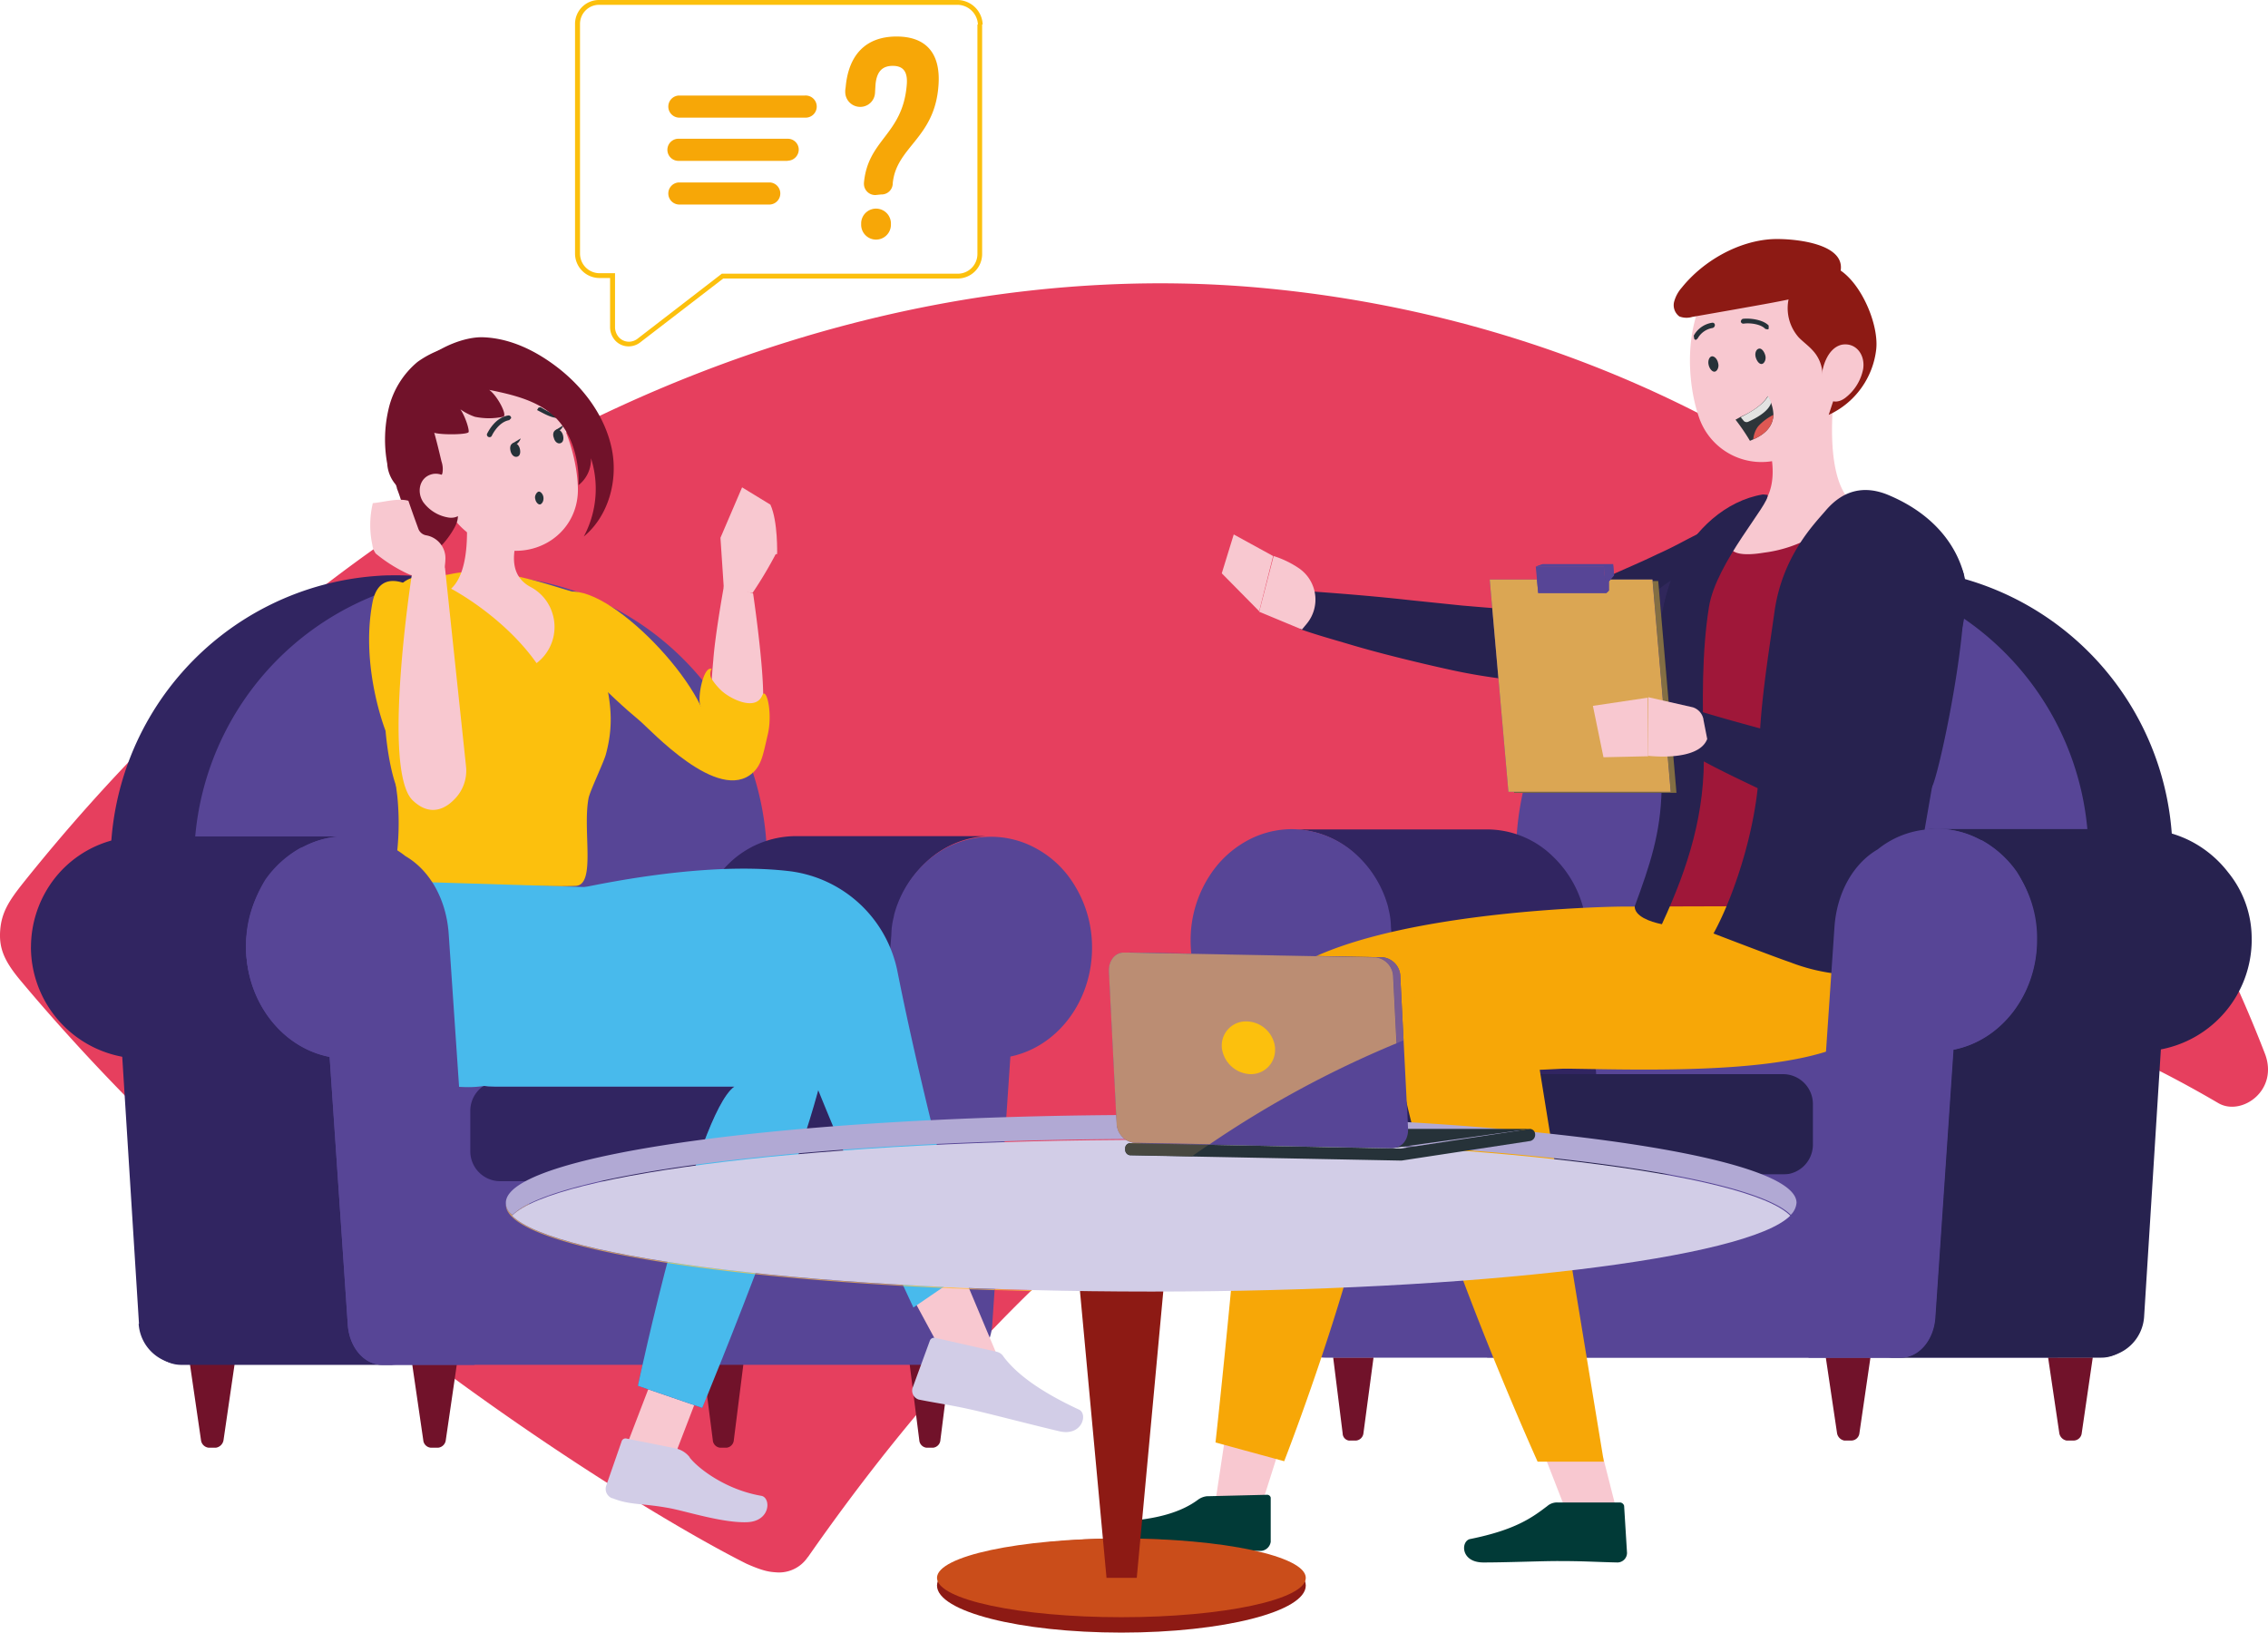 <?xml version="1.0" encoding="utf-8"?>
<svg xmlns="http://www.w3.org/2000/svg" viewBox="0 0 500 359.91">
  <defs>
    <style>.cls-1{fill:#e63f5e;}.cls-2{fill:#27224f;}.cls-3{fill:#574596;}.cls-4{fill:#71122a;}.cls-5{fill:#312561;}.cls-6{fill:#f8c8d0;}.cls-7{fill:#30275b;}.cls-8{fill:#9f1739;}.cls-9{fill:#013a37;}.cls-10{fill:#f7a707;}.cls-11{fill:#8d1a14;}.cls-12{fill:#263239;}.cls-13{fill:#2e353a;}.cls-14{fill:#e3e3e2;}.cls-15{fill:#de5853;}.cls-16{fill:#836e43;}.cls-17{fill:#dba653;}.cls-18{fill:#fcc00d;}.cls-19{fill:#d2cde7;}.cls-20{fill:#48baec;}.cls-21{fill:#ca4d1a;}.cls-22{fill:#cb9965;}.cls-23{fill:#f4a042;}.cls-24{fill:#d8c26f;}.cls-25{fill:#fbc263;}.cls-26{fill:#b1a9d4;}.cls-27{fill:#484840;}.cls-28{fill:#997c41;}.cls-29{fill:#795c91;}.cls-30{fill:#bb8d73;}</style>
  </defs>
  <g id="Layer_2" data-name="Layer 2">
    <g id="Layer_1-2" data-name="Layer 1">
      <path class="cls-1" d="M178.1,343.29c65.52-94,142.38-135.07,225.57-127.66,36.95,3.28,62.68,14.29,85.32,27.52,5.09,3.07,13.55-2.75,10.28-11C459,128.19,371.18,71.77,277.39,63.4,188.9,55.57,83.68,96.22,4.92,194.88,2,198.58.36,201.13.05,205s.75,6.67,4.34,11c57.91,69.23,137.3,117.29,160.16,128.72,3.81,1.7,5.18,1.8,6.46,1.9a7.63,7.63,0,0,0,7.09-3.38"/>
      <path class="cls-2" d="M472.69,290.25l6.14-97.91a63.15,63.15,0,0,0-59.06-67c-1.27-.1-2.65-.1-3.92-.1a63.07,63.07,0,0,0-63,59.6l-6.45,114.32H463.16a9.49,9.49,0,0,0,9.53-8.9"/>
      <path class="cls-3" d="M453.64,299.26l6.67-106.81a63.15,63.15,0,0,0-59.07-67c-1.26-.1-2.64-.1-3.92-.1a63.05,63.05,0,0,0-63,59.58l-6.46,114.34Z"/>
      <path class="cls-4" d="M455.65,317.57h1.59a1.81,1.81,0,0,0,1.69-1.59l2.44-16.73h-9.85L454,316a2,2,0,0,0,1.69,1.59"/>
      <path class="cls-4" d="M297.5,317.57H299a1.81,1.81,0,0,0,1.58-1.59l2.23-16.73h-8.9L296,316a1.62,1.62,0,0,0,1.48,1.59"/>
      <path class="cls-3" d="M343,317.57h1.48a1.81,1.81,0,0,0,1.59-1.59l2.12-16.73h-8.89L341.43,316a1.72,1.72,0,0,0,1.59,1.59"/>
      <path class="cls-4" d="M406.64,317.57h1.59a1.81,1.81,0,0,0,1.69-1.59l2.44-16.73h-9.85L405,316a2,2,0,0,0,1.69,1.59"/>
      <path class="cls-5" d="M353.4,258.92H310.31l-2.86-41.49-.63-8.89-.32-4.14c-.11-1.05-.21-2.11-.42-3.17l-.11-.74-.11-.53a24.21,24.21,0,0,0-6.56-11.11,20.79,20.79,0,0,0-13.44-6h41.91a20.76,20.76,0,0,1,14.62,6A24.21,24.21,0,0,1,349,200l.11.53a26.4,26.4,0,0,1,.53,3.91l.32,4.14Z"/>
      <path class="cls-2" d="M393.09,258.92H317a6.59,6.59,0,0,1-6.56-6.56v-9A6.59,6.59,0,0,1,317,236.8h76.11a6.59,6.59,0,0,1,6.56,6.56v9a6.59,6.59,0,0,1-6.56,6.56"/>
      <path class="cls-2" d="M496.41,207.16a24.64,24.64,0,0,1-20.33,24.24l-4.45,59c-.42,5-4,8.9-8.36,8.9H415.85c4.34,0,7.94-3.82,8.36-8.9l2.43-31.44,2-27.52a24.25,24.25,0,0,0,17.58-12.91c.22-.43.42-.85.64-1.28a25.11,25.11,0,0,0,2.11-10,25.39,25.39,0,0,0-.53-5,13.07,13.07,0,0,0-.52-1.9,24.5,24.5,0,0,0-23.51-17.58h47.43a24.28,24.28,0,0,1,10.9,2.54,24.7,24.7,0,0,1,8.47,7,23,23,0,0,1,5.19,14.82"/>
      <path class="cls-3" d="M449,207.16c0,12.07-7.94,22.22-18.42,24.24l-4,59c-.32,5-3.6,8.9-7.62,8.9H292.1c-3.91,0-7.3-3.82-7.62-8.9l-4-59.06c-10.28-2.12-18-12.07-18-24a26.06,26.06,0,0,1,4.12-14.18,22.81,22.81,0,0,1,8.16-7.73,20.58,20.58,0,0,1,9.95-2.64,21.2,21.2,0,0,1,14.71,6A24.24,24.24,0,0,1,306,199.86l.11.53a16.88,16.88,0,0,1,.53,3.91l.32,4.13,3.49,50.49h90.39l3.71-54.51c.53-7.73,4.23-14.08,9.53-17.15a20,20,0,0,1,11.54-4.45c.42,0,.85-.1,1.37-.1a20.24,20.24,0,0,1,9.63,2.43l.32.11a23.1,23.1,0,0,1,7.73,7A28.57,28.57,0,0,1,449,207.16"/>
      <path class="cls-2" d="M384.73,131.47c-2.12,1.17-4,2.22-6,3.29s-4,2-6,3c-4,1.81-8.15,3.6-12.38,5.19a131.66,131.66,0,0,1-13,4.13,77.68,77.68,0,0,1-14,2.54l-1,.11h-.42c-4.23-.53-8.05-1.17-11.86-2s-7.51-1.7-11.33-2.65-7.41-1.9-11.11-3-7.41-2.12-11-3.39l1.7-8.36c7.61.53,15.23,1.16,22.75,2l11.22,1.16c3.71.32,7.52.64,10.8.85h-1.48a69.82,69.82,0,0,0,11.21-2.86,91.36,91.36,0,0,0,11.34-4.23c3.7-1.7,7.51-3.28,11.22-5.08,1.9-.85,3.81-1.8,5.61-2.76s3.7-1.9,5.4-2.75Z"/>
      <path class="cls-6" d="M286.6,125.44a21.14,21.14,0,0,0-5.82-2.86l-3.18,12.28,9.42,3.92,1.06-1.27A8.36,8.36,0,0,0,287,125.76Z"/>
      <polygon class="cls-6" points="277.6 134.75 280.67 122.58 271.99 117.82 269.35 126.39 277.6 134.75"/>
      <path class="cls-7" d="M368.36,128a21.36,21.36,0,0,0-2.63,1.9l.54,6.3a44.23,44.23,0,0,1,2.09-8.2"/>
      <path class="cls-8" d="M363.24,207.16c11.65-31.34,4-60.13,5.39-76A18.22,18.22,0,0,1,383.36,115c7.93-1.49,17.67-3.28,27-4.55A18.23,18.23,0,0,1,430.88,126a27.53,27.53,0,0,1,.21,2.75c-.85,47.21-16,78.34-16,78.34L390.66,207Z"/>
      <path class="cls-8" d="M375.66,167.88c-.1,11.35-3,21.55-7.49,32l27-.08a.43.43,0,0,0,0,.11h21.46c.18.82.33,1.65.44,2.48a186.64,186.64,0,0,0,8.54-28.14c-2.78,8.21-7.63,10.49-12.24,10.49-5.31,0-10.32-3-11.55-3.46-4-1.49-8.05-4.34-11.86-6.26-4.94-2.4-9.7-4.56-14.36-7.09m37.19-57.64a17.84,17.84,0,0,0-2.51.17l-3.37.48c-6.9,1-13.89,2.26-20.08,3.41-3.45,5.1-9,13-10.1,19.5A141.12,141.12,0,0,0,375.45,157c9,2.75,26.47,7.25,29.6,8.1.9.26,3.48,1.5,5.35,1.5a1.82,1.82,0,0,0,2.06-2.13c.85-1.38,2-28.05,4.56-37.48a9.26,9.26,0,0,1,1.48-2.86l.21-.31a8.29,8.29,0,0,1,6.4-3.07,7.9,7.9,0,0,1,4.94,1.74,18.26,18.26,0,0,0-17.2-12.28"/>
      <polygon class="cls-6" points="270.51 314.07 267.44 334.4 277.29 334.4 283.74 314.07 270.51 314.07"/>
      <path class="cls-9" d="M266.17,329.85l13.13-.32a.8.8,0,0,1,.84.63v9.74a2.34,2.34,0,0,1-2.11,2c-4.56,0-6.78-.21-12.49,0a153.88,153.88,0,0,1-18.42-1.16c-4.66-.85-3.39-5.19-1.27-5.29,9.52-.32,14.92-2.33,18.31-4.87a4.07,4.07,0,0,1,2-.74"/>
      <path class="cls-10" d="M357.2,199.86s-80,.84-81.29,26.14c-1.8,36.41-7.94,92-7.94,92l15.14,4.13S304.7,267,305.45,238.5c22.54-4.45,80.44,0,87.22-14.83a39.52,39.52,0,0,0,2.54-23.92Z"/>
      <polygon class="cls-6" points="340.9 321.91 346.3 335.77 357.1 335.77 353.39 321.17 340.9 321.91"/>
      <path class="cls-9" d="M343.34,331.22H357.1a1,1,0,0,1,.95.74l.64,10.37a2.12,2.12,0,0,1-2.12,2.12c-4.87-.1-7.09-.31-13.12-.31-3.71,0-11.23.31-16.41.31s-5-4.86-2.86-5.18c9.84-2,13.55-4.66,17-7.31a3.25,3.25,0,0,1,2.12-.74"/>
      <path class="cls-10" d="M378.8,199.86s-72.61,5-70.82,30.27c1.91,27.74,31,92.1,31,92.1h14.6s-9.62-58.33-14.18-86.7c20.44,0,68,3.06,74.74-11.75a39.53,39.53,0,0,0,2.54-23.92Z"/>
      <path class="cls-6" d="M389.81,97.28c1.69,6.46,2.22,14.5-6.88,17.89-2.54,4-3.71,8.26,5.93,6.67a29.47,29.47,0,0,0,19.47-11c-5.82-5.08-4.76-20.54-3.28-29.32Z"/>
      <path class="cls-2" d="M388.64,109c-8.25,1.38-15.13,7.84-18.73,15.35s-4.55,16.19-4.45,24.56,1.06,16.83.85,25.19c-.21,9.63-2.54,16.52-5.93,25.73,0,2.12,3.28,3.38,6,3.91,5.83-12.59,9.64-24.66,9.22-38.53-.32-10.06-.43-21.59,1.16-31.44s13.55-22.86,12.91-24.67Z"/>
      <path class="cls-6" d="M381.87,59c-10.58,6-10.69,23-7.41,32.71a14.56,14.56,0,0,0,18.42,9.42,14.7,14.7,0,0,0,7.2-5.19c5.18-6.56,4.44-13.12,4.13-24.55C404,60.13,392.45,53,381.87,59"/>
      <path class="cls-11" d="M395.53,62.88a9.72,9.72,0,0,0,1.05,11.54c1,1,2.12,1.8,3.07,2.86a8,8,0,0,1,2.12,5.92,6,6,0,0,1,5.72-5.08c-1.49,4.45-2.86,8.89-4.34,13.34A18.16,18.16,0,0,0,413.63,77c.95-8.79-9.64-27.21-18.1-14.08"/>
      <path class="cls-11" d="M370.76,63.41a7.72,7.72,0,0,0-1.7,3.17,3.09,3.09,0,0,0,1.17,3.18,4.39,4.39,0,0,0,2.86.1l9.63-1.69c5.5-1,11.11-1.9,16.51-3.28,2.43-.53,5.19-1.48,6.14-3.81,3.18-7.52-10.27-8.58-14.72-8.36-7.4.42-15.13,4.76-19.89,10.69"/>
      <path class="cls-6" d="M406,76c-3.18.75-4.56,5.3-4.45,8.26,0,3.28,2.43,5.51,5.19,3.5a10.58,10.58,0,0,0,4-6.36c.53-3.17-1.59-6-4.76-5.4"/>
      <path class="cls-12" d="M389.17,72.51c-.95-1.06-3.38-1.38-4.76-1.16a.57.57,0,0,1-.63-.43.71.71,0,0,1,.42-.63c1.69-.21,4.55.21,5.72,1.48v.74l-.22.11Z"/>
      <path class="cls-12" d="M373.51,74.73h0L373.4,74a5.54,5.54,0,0,1,4.13-2.86.51.51,0,0,1,.53.54.67.67,0,0,1-.53.63,4.6,4.6,0,0,0-3.28,2.33l-.42.32Z"/>
      <path class="cls-13" d="M382.61,92.52a45.1,45.1,0,0,1,3.18,4.66l.74-.32c3.38-1.48,4.34-3.49,4.44-5.4a8.24,8.24,0,0,0-1.27-4.13c-1.16,2.12-4.23,3.81-5.93,4.55-.74.43-1.16.64-1.16.64"/>
      <path class="cls-14" d="M383.78,92l.52.63a.88.88,0,0,0,1.17.32c2.54-1.16,4.23-2.43,4.87-3.81a1.23,1.23,0,0,0,0-.85c-.21-.31-.32-.63-.53-1-1.27,2.22-4.34,3.81-6,4.66"/>
      <path class="cls-15" d="M386.53,96.86c3.39-1.48,4.34-3.5,4.44-5.4A11.22,11.22,0,0,0,387.59,94a5.46,5.46,0,0,0-1.06,2.86"/>
      <path class="cls-12" d="M377.42,78.54c-.63.11-.95,1-.74,1.91s.85,1.59,1.38,1.48.95-1,.74-1.8c-.21-1.06-.85-1.59-1.38-1.59"/>
      <path class="cls-12" d="M387.8,76.85c-.64.11-1,1-.74,1.91s.84,1.58,1.37,1.48,1-1,.74-1.91-.84-1.59-1.37-1.48"/>
      <path class="cls-2" d="M377.74,205.78s13.76,5.3,16.94,6.36A41.41,41.41,0,0,0,406,214.78a13.36,13.36,0,0,0,10.7-4c3.28-3.49,4.34-8.79,5.18-13.87,2.54-14.71,5.08-29.32,7.62-44,1.17-7.31,4.45-18.21,4.13-22.23C433.1,123,428.23,114,416,109c-4.87-1.91-9.52-1.16-13.55,3.6-2.43,2.86-9.42,9.85-11.21,22-1.38,9.84-3.5,22.54-3.39,32.49.1,13.24-5.19,29.75-10.06,38.64"/>
      <path class="cls-2" d="M432.9,126.6c1.37,12.81-5.62,44.88-7,46.89-5.82,18.63-21.69,8.58-24,7.74-4-1.49-8.05-4.34-11.86-6.25-7.41-3.6-14.39-6.67-21.28-11.22l3.92-7.62c7.51,2.54,28.9,8,32.39,9,1.48.43,7.52,3.5,7.41-.63.85-1.38,2-28.05,4.56-37.48a9.05,9.05,0,0,1,1.48-2.86l.2-.31a8.12,8.12,0,0,1,11.44-1.27,7.13,7.13,0,0,1,2.76,4"/>
      <polygon class="cls-12" points="369.59 174.77 333.81 174.77 329.69 128.08 365.57 128.08 369.59 174.77"/>
      <polygon class="cls-16" points="365.57 128.09 364.32 128.09 368.32 174.56 333.79 174.56 333.81 174.77 369.59 174.77 366.27 136.25 365.73 129.94 365.57 128.09"/>
      <polygon class="cls-3" points="368.32 174.56 332.54 174.56 328.42 127.76 364.29 127.76 368.32 174.56"/>
      <polygon class="cls-17" points="364.29 127.76 355.03 127.76 354.67 128.19 354.67 130.2 354.14 130.73 353.87 127.76 354.14 130.73 339.11 130.73 338.83 127.76 328.42 127.76 332.54 174.56 368.32 174.56 364.32 128.09 364.29 127.76"/>
      <polygon class="cls-3" points="354.14 130.73 339.11 130.73 338.57 124.91 353.6 124.91 354.14 130.73"/>
      <polygon class="cls-3" points="338.57 124.91 340.05 124.38 355.62 124.38 355.83 126.82 354.67 128.19 354.67 130.2 354.14 130.73 353.6 124.91 338.57 124.91"/>
      <polygon class="cls-3" points="355.62 124.38 340.06 124.38 338.57 124.91 353.6 124.91 354.14 130.73 354.67 130.2 354.67 128.19 355.83 126.82 355.8 126.49 355.62 124.38"/>
      <path class="cls-6" d="M375.52,158.57l.85,4.34c-1.91,5.08-13,3.71-13,3.71V153.7l9.84,2.23a3.46,3.46,0,0,1,2.33,2.64"/>
      <polygon class="cls-6" points="363.24 153.81 363.35 166.72 353.5 166.94 351.17 155.61 363.24 153.81"/>
      <path class="cls-3" d="M400.71,258.92l3.71-54.51c.53-7.73,4.23-14.08,9.52-17.15a20.06,20.06,0,0,1,11.54-4.45c.43,0,.85-.1,1.38-.1a20.27,20.27,0,0,1,9.63,2.43l.32.11a23.2,23.2,0,0,1,7.73,7,25.39,25.39,0,0,1,4.55,14.93c0,12.07-7.94,22.23-18.42,24.24l-4,59c-.32,5-3.6,8.89-7.62,8.89H398.7Z"/>
      <path class="cls-18" d="M216,5.4h-.52V56a4.34,4.34,0,0,1-4.35,4.34h-52l-18.67,14.4.32.42-.31-.43a3.1,3.1,0,0,1-1.82.6,3,3,0,0,1-2.42-1.23l-.42.32.44-.3a3.44,3.44,0,0,1-.66-1.82V60.23h-3.38a4.32,4.32,0,0,1-4.34-4.34V5.29a4.21,4.21,0,0,1,4.23-4.23h79V.53l0,.53a4.57,4.57,0,0,1,4.49,4.34h1.05A5.62,5.62,0,0,0,211.06,0h-79a5.28,5.28,0,0,0-5.29,5.29v50.6a5.4,5.4,0,0,0,5.4,5.4h2.33v11a4.42,4.42,0,0,0,.83,2.41h0a4,4,0,0,0,3.27,1.66,4.16,4.16,0,0,0,2.45-.81h0L159.44,61.4h51.68a5.4,5.4,0,0,0,5.4-5.4V5.4Z"/>
      <path class="cls-10" d="M196.41,49.65h0a3.28,3.28,0,0,1-6.56-.22v-.31a3.28,3.28,0,0,1,6.56.31ZM193,43a2.49,2.49,0,0,1-2.54-2.44v-.21c.85-9.63,8.47-10.58,9.43-21.49.31-3.17-.85-4.34-3.08-4.34s-3.59,1.17-3.81,4.34l-.1,1.7a3.25,3.25,0,0,1-3.28,3,3.29,3.29,0,0,1-3.28-3.28V19.9l.1-.74c.64-7.09,4.45-11.11,11.22-11.11s9.85,4,9.21,11.11c-.95,11.43-9.31,13.23-10.06,21.28v.1a2.46,2.46,0,0,1-2.54,2.33Z"/>
      <path class="cls-10" d="M177.46,25.93H149.62a2.44,2.44,0,0,1,0-4.87h27.84a2.44,2.44,0,1,1,0,4.87"/>
      <path class="cls-10" d="M173.65,35.46H149.73a2.44,2.44,0,1,1,0-4.87h23.92A2.4,2.4,0,0,1,176.09,33a2.47,2.47,0,0,1-2.44,2.43"/>
      <path class="cls-10" d="M169.74,45.09H149.62a2.44,2.44,0,0,1,0-4.87h20.12a2.44,2.44,0,0,1,0,4.87"/>
      <path class="cls-3" d="M112.79,242.62H95.11c-4.34,0-7.83,2.75-7.83,6v10.49c0,3.38,3.49,6,7.83,6h17.68Z"/>
      <path class="cls-5" d="M30.64,291.84,24.5,193.93a63.16,63.16,0,0,1,59.07-67c1.27-.1,2.64-.1,3.91-.1a63.23,63.23,0,0,1,63.1,59.59L157,300.74h-117a9.5,9.5,0,0,1-9.43-8.9"/>
      <path class="cls-3" d="M49.59,300.74,42.92,193.93a63.14,63.14,0,0,1,59.07-67c1.26-.1,2.64-.1,4-.1a63,63,0,0,1,63,59.59l6.46,114.33Z"/>
      <path class="cls-4" d="M47.58,319.15H46a1.9,1.9,0,0,1-1.69-1.69l-2.44-16.73h9.85l-2.44,16.73a2,2,0,0,1-1.69,1.69"/>
      <path class="cls-4" d="M205.73,319.15h-1.49a1.8,1.8,0,0,1-1.58-1.69l-2.12-16.73h8.89l-2.11,16.73a1.82,1.82,0,0,1-1.59,1.69"/>
      <path class="cls-4" d="M160.21,319.15h-1.48a1.8,1.8,0,0,1-1.59-1.69L155,300.73h8.89l-2.11,16.73a1.81,1.81,0,0,1-1.59,1.69"/>
      <path class="cls-4" d="M96.59,319.15H95a1.82,1.82,0,0,1-1.69-1.69l-2.44-16.73h9.85l-2.44,16.73a1.89,1.89,0,0,1-1.69,1.69"/>
      <path class="cls-5" d="M149.84,260.4h43.08l2.86-41.49.63-8.89.32-4.13a31.47,31.47,0,0,1,.42-3.18c0-.21.11-.42.11-.74l.1-.53a24.37,24.37,0,0,1,6.57-11.11,20.79,20.79,0,0,1,13.44-6H175.45a21.19,21.19,0,0,0-14.71,6,24.26,24.26,0,0,0-6.56,11.11l-.11.53a25.1,25.1,0,0,0-.53,3.92l-.32,4.13Z"/>
      <path class="cls-3" d="M106.72,239.4a24.31,24.31,0,0,1-3.36.26c-.83,0-1.66,0-2.47-.09l1.42,20.94h13.34l.1-.05V239.55h-6.46a21.52,21.52,0,0,1-2.57-.15"/>
      <path class="cls-5" d="M110.25,238.28h76.11a6.6,6.6,0,0,1,6.56,6.56v9a6.59,6.59,0,0,1-6.56,6.56H110.25a6.6,6.6,0,0,1-6.57-6.56v-9a6.6,6.6,0,0,1,6.57-6.56"/>
      <path class="cls-5" d="M6.82,208.75A24.64,24.64,0,0,0,27.15,233l4.44,59c.43,5,4,8.89,8.37,8.89H87.49c-4.34,0-7.94-3.81-8.37-8.89l-2.43-31.44L74.57,233A24.52,24.52,0,0,1,57,220.07c-.21-.42-.42-.84-.64-1.37a24.23,24.23,0,0,1-1.58-14.93c.1-.63.31-1.27.42-1.9a22.75,22.75,0,0,1,4.13-7.94A24.26,24.26,0,0,1,78.7,184.4H31.28A25,25,0,0,0,24,185.46a24.06,24.06,0,0,0-12.17,8.47,24.69,24.69,0,0,0-5,14.82"/>
      <path class="cls-3" d="M54.25,208.75c0,12.06,7.94,22.22,18.42,24.24l4,59c.32,5,3.59,8.89,7.62,8.89H211.13c3.91,0,7.3-3.81,7.62-8.89l4-59.07c10.27-2.12,18-12.07,18-24a26.06,26.06,0,0,0-4.12-14.18,22.24,22.24,0,0,0-8.26-7.73,20.51,20.51,0,0,0-9.95-2.54,21.15,21.15,0,0,0-14.71,6,24.23,24.23,0,0,0-6.57,11.11l-.1.53a16.51,16.51,0,0,0-.53,3.92l-.33,4.12-3.49,50.39H102.31L98.6,206c-.52-7.73-4.23-14.08-9.53-17.15a20.71,20.71,0,0,0-11.54-4.45H76.16a20.28,20.28,0,0,0-9.63,2.44l-.32.1a23.23,23.23,0,0,0-7.73,7,28.81,28.81,0,0,0-4.23,14.82"/>
      <polygon class="cls-6" points="137.03 321.59 147.4 324.45 156.72 300.21 146.34 297.35 137.03 321.59"/>
      <path class="cls-19" d="M152.06,321.27a5.4,5.4,0,0,0-3.28-2l-10.59-2.12a.91.91,0,0,0-1.16.64l-3.39,9.74a2.21,2.21,0,0,0,1.27,2.75h.1c3.92,1.59,6.57,1.06,12.71,2.22,3.81.74,11.75,3.28,17,3.07s5.29-5.5,3.07-5.82c-7.94-1.38-14-6.14-15.77-8.47"/>
      <path class="cls-3" d="M122.21,208.11s62.13-.31,60.23,20.43c-1.27,14.08-8.05,28.79-13.34,43.08-7.62,20.64-14.29,38.75-14.29,38.75l-14.18-4.87s12.7-59.81,21.27-65.95H109.29c-17.36,0-24.87-19.05-7.94-41.39,10.48.11,20.86,10,20.86,10"/>
      <path class="cls-20" d="M122.21,208.11s62.13-.31,60.23,20.43c.95,12.91-27.63,81.83-27.63,81.83l-14.18-4.87s12.7-59.81,21.27-65.95H109.29c-17.36,0-24.87-19.05-7.94-41.39,10.48.11,20.86,10,20.86,10"/>
      <path class="cls-18" d="M166,170.32c-7.62,7-22.65-9.53-25.09-11.54-5.18-4.23-20.43-18.42-19.58-23.39,2.44-14.5,26.25,6,33.13,20.22Z"/>
      <path class="cls-18" d="M99.13,126.6c-3.81.85-7.94-.53-10.69,2.23s-3.81,6.88-4.24,10.69a70.81,70.81,0,0,0,.85,16.3q1.28,9.84,2.54,19.69A59.45,59.45,0,0,1,87,191.7a2.68,2.68,0,0,0,1.48,2.86s29.75,1.06,38.43.74c4.55-.21,1.48-12.28,2.85-19.37.32-1.59,3.39-8,3.81-9.63,2.12-7.83.74-13.23-1.16-21.07-1.48-5.71-2-14-5-14.5-5.18-1.16-17.57-6.46-28.26-4.13"/>
      <path class="cls-18" d="M94.9,132.21c-.43-.63-10.91-9.42-12.81.74C79.44,147.14,85,161.11,85,161.11s1.16,15.35,5.71,16.83,8.68,1.91,10.16-.74a15.17,15.17,0,0,0,1.49-6.56s-.53-27.95-7.41-38.43"/>
      <path class="cls-6" d="M102.09,107.13c1.06,6.56,2,18.42-2.64,22.65,0,0,11.43,5.93,18.84,16.41a10,10,0,0,0,3.49-11,9.82,9.82,0,0,0-4.87-5.82c-4.44-2.44-4-7-2.75-11.33Z"/>
      <polygon class="cls-6" points="209.11 300.74 220.65 300.74 208.48 271.73 200.64 285.07 209.11 300.74"/>
      <path class="cls-19" d="M219.7,298l-13.55-3.07a1,1,0,0,0-1.16.64L201.17,306a2.08,2.08,0,0,0,1.38,2.54c4.76.95,7.09,1.16,13,2.54,3.6.85,13,3.28,18,4.45s6.35-3.81,4.34-4.77c-9.11-4.23-14-8.15-16.62-11.64A2.39,2.39,0,0,0,219.7,298"/>
      <path class="cls-20" d="M86.75,194.67l-1.17,3.91c-.1.32.21.64.74.64l44.78,1.38c.42,0,.74-.21.74-.43l.53-4c0-.32-.32-.53-.74-.53l-44-1.37a1.55,1.55,0,0,0-.84.42"/>
      <path class="cls-20" d="M142.74,227.06c-14.71,6.25-30.7,12.6-39.38,12.6-17.36,0-32.81-12.6-16.4-41.18,10.37,0,28.36.31,28.36.31s33.88-9.62,58.55-6.76a27.73,27.73,0,0,1,24,22.22c6.25,31.44,15.88,65.53,15.88,65.53l-12.38,8.46S182.12,247.7,171,215.52c-5.82,1.69-16.62,6.57-28.27,11.54"/>
      <path class="cls-20" d="M182.44,228.65a119.39,119.39,0,0,1-1.8,12.06l-.11-.42v-.1l-.1-.43c-3.28-8.15-6.56-16.62-9.21-24.45h.11c6.87,3.07,11.64,7.3,11.11,13.34"/>
      <path class="cls-6" d="M94.16,100.88c3.6,10.27,5,14.61,11.75,18.42,10.26,5.82,22-1,21.48-12.07C127,97.28,121,82.14,109.72,81A14.85,14.85,0,0,0,93.31,94a16.76,16.76,0,0,0,.85,6.88"/>
      <path class="cls-12" d="M112.57,99.5c.22.85.85,1.38,1.49,1.17s.74-1,.53-1.8-.85-1.38-1.49-1.16-.74,1-.53,1.79"/>
      <path class="cls-12" d="M122.1,96.54c.21.85.85,1.38,1.48,1.16s.74-1,.53-1.79-.85-1.38-1.48-1.17-.85,1-.53,1.8"/>
      <path class="cls-12" d="M122.42,94.85l1.9-1.17c-.1-.1-.63,1.8-1.9,1.17"/>
      <path class="cls-4" d="M87.49,107.65a32.43,32.43,0,0,1,1.69,5.72,8,8,0,0,1-6.67,8.26,7.64,7.64,0,0,0,8.79-3.92,10.57,10.57,0,0,1-5.08,5.61A11,11,0,0,0,95,119.09c-.53,1.48-1.16,3-1.69,4.44a19.43,19.43,0,0,0,6.88-7.2c.63-1.16,1.16-2.75.32-3.81s-2.23-1-3.39-1.06-2.75-.31-3.18-1.47.43-2.34,1.28-3.08,2-1.48,2.32-2.64a5.13,5.13,0,0,0-.21-2.54c-.53-2.23-1.06-4.45-1.69-6.67a5.63,5.63,0,0,0-.85-2.22c-2.43-3.6-5.08,1.69-6,3.49a14.6,14.6,0,0,0-1.27,11.32"/>
      <path class="cls-6" d="M93.41,110.83A8.55,8.55,0,0,0,99,114.11c3,.32,4-2.43,2.85-5-1.06-2.33-3.91-5.3-6.67-4.56s-3.38,4-1.8,6.25"/>
      <path class="cls-12" d="M112.68,92.2l-.42.42c-2.44.43-3.81,3.39-3.81,3.39a.56.56,0,0,1-.75.32.55.55,0,0,1-.31-.74c.1-.11,1.59-3.5,4.66-4a.58.58,0,0,1,.63.43Z"/>
      <path class="cls-12" d="M119.14,89.77l-.43.1-.31.53c1.48.74,3.49,2,5.08,1.7.31,0,.84-.32.74-.43a.65.65,0,0,0-.74-.21c-1.17.21-3-.95-4.13-1.59Z"/>
      <path class="cls-12" d="M112.89,97.81l1.91-1.16s-.64,1.9-1.91,1.16"/>
      <path class="cls-4" d="M112.68,76.53c-4.13-.74-4.66-1-8.89-.74a21.3,21.3,0,0,0-11.75,4,19.06,19.06,0,0,0-6.35,10.27,29.44,29.44,0,0,0-.32,12.18,7.8,7.8,0,0,0,2.33,5.08,32.51,32.51,0,0,1,1.06-6.46,10.27,10.27,0,0,1,3.6-5.29,5,5,0,0,0,1.9-1.7,8.3,8.3,0,0,0,.43-2.22,6.73,6.73,0,0,1,2.85-4.13,26.86,26.86,0,0,1,4.56-2.33c5.08-2.22,10.69-3.49,15.34-6.35a14.19,14.19,0,0,0-4.76-2.33"/>
      <path class="cls-4" d="M91.61,92.73A7.87,7.87,0,0,0,96,95.48c2,.42,7,.32,7.3-.21s-1.48-6.14-3.49-6.46a12.87,12.87,0,0,0,4.87,3.07,15.25,15.25,0,0,0,6.24,0c1.06-.21-1.27-4.66-3.07-5.93,5.19,1.06,10.69,2.33,14.5,6s5.4,9.63,5.19,15a7.21,7.21,0,0,0,2.75-5.93,22.28,22.28,0,0,1-1.59,17.26c5.51-4.55,7.63-12.49,6.14-19.48s-6-13.13-11.64-17.57c-4.87-3.81-10.59-6.67-16.73-6.88C98.6,74.1,83.68,83.2,91.61,92.73"/>
      <path class="cls-6" d="M98.07,125c0-.43.11-1,.11-1.49a5.12,5.12,0,0,0-4.24-5.5,2.25,2.25,0,0,1-1.69-1.38c-1-2.75-1.27-3.49-2.22-6.24-2.44-.64-5.3.31-7.84.53a20.75,20.75,0,0,0-.1,9.21,4.1,4.1,0,0,0,.74,1.9,33,33,0,0,0,7.51,4.66c2.33.74,5.4-1.48,7.73-1.69"/>
      <path class="cls-6" d="M90.77,126.81S84.1,169.9,91,176.46c4,3.81,7.52,1.7,9.63-.74a8.91,8.91,0,0,0,2.12-6.67l-4.66-44c0,.1-4.55-2.65-7.3,1.79"/>
      <path class="cls-6" d="M162.43,165.77a18.19,18.19,0,0,0,5.61-9.1,14.77,14.77,0,0,0,.21-3.71c-.1-7.83-2.22-22.12-2.22-22.12l-6.35-2.12s-2,10.9-2.43,16.83c-.11,1.16-.22,2.54-.32,4-.32,2.65-.64,5.61-1,8.05Z"/>
      <path class="cls-18" d="M166,170.32c1.91-1.8,2.22-3.91,3.28-8.47,1-4.34-.1-9.63-1.06-8.89l-.21.42c-1.59,3.6-7.51.43-9.21-1.37a13,13,0,0,1-1.9-2.33,2.07,2.07,0,0,1,0-2.22c-1.8-.74-3.28,6.45-2.44,8.25l.43,1.38A19,19,0,0,0,158.2,163l3.28,4Z"/>
      <path class="cls-6" d="M159.57,129.67l-.74-11.11a43,43,0,0,0,6,2.33c3.07,1,7.3-.85,6.24,1.16a90,90,0,0,1-5.18,8.68Z"/>
      <path class="cls-6" d="M158.83,118.56l4.77-11.12,6.24,3.81c1.7,3.71,1.48,10.91,1.48,10.91s-8.68.31-12.49-3.6"/>
      <path class="cls-12" d="M118,110c.11.74.74,1.38,1.17,1.17s.74-.85.63-1.59-.74-1.38-1.16-1.17-.85,1-.64,1.59"/>
      <path class="cls-3" d="M102.62,260.4l-3.7-54.51c-.53-7.73-4.23-14.08-9.53-17.15a20.71,20.71,0,0,0-11.54-4.45H76.48a20.35,20.35,0,0,0-9.64,2.44l-.31.1a23.33,23.33,0,0,0-7.73,7,25.09,25.09,0,0,0-4.55,14.93c0,12.07,7.94,22.23,18.42,24.24l4,59c.32,5,3.6,8.89,7.62,8.89h20.32Z"/>
      <path class="cls-11" d="M247.22,339.16c22.45,0,40.65,4.64,40.65,10.38s-18.2,10.37-40.65,10.37-40.65-4.65-40.65-10.37,18.2-10.38,40.65-10.38"/>
      <path class="cls-21" d="M247.22,339.16c22.45,0,40.65,3.89,40.65,8.68s-18.2,8.68-40.65,8.68-40.65-3.89-40.65-8.68,18.2-8.68,40.65-8.68"/>
      <polygon class="cls-11" points="250.61 347.84 243.94 347.84 236.21 264.33 258.34 264.33 250.61 347.84"/>
      <path class="cls-12" d="M258.34,264.33c0,2.42-5,4.43-11.12,4.43s-11.11-2-11.11-4.43,5-4.45,11.11-4.45,11.12,2,11.12,4.45"/>
      <path class="cls-22" d="M166.57,280.68c0,.07,0,.14-.08.22,9.93,1.05,20.9,1.92,32.67,2.59,0-.07-.07-.15-.1-.23-11.7-.66-22.61-1.54-32.49-2.58m-50.06-15.25a13.84,13.84,0,0,0-3.51,2.39,3.19,3.19,0,0,1-1.47-2.35s0,.08,0,.12c0,4.92,13.43,9.41,35.57,12.82l.06-.22c-18.14-2.79-30.43-6.3-34.26-10.17a14.68,14.68,0,0,1,3.79-2.51l-.17-.08"/>
      <path class="cls-23" d="M219.28,284.18l0,.21q3.94.14,8,.24l.22-.21c-2.75-.07-5.48-.15-8.17-.24"/>
      <path class="cls-22" d="M213.61,284l.09.22,5.56.2,0-.21-5.67-.21"/>
      <path class="cls-24" d="M147.15,278.2l-.06.21c5.88.91,12.38,1.74,19.4,2.48a1.8,1.8,0,0,0,.08-.21c-7-.75-13.53-1.58-19.42-2.48"/>
      <path class="cls-25" d="M208,283.72l-.3.21,6,.26-.09-.22-5.61-.25"/>
      <path class="cls-24" d="M199.06,283.26c0,.08.07.16.1.23,2.8.16,5.65.3,8.54.44l.3-.21q-4.55-.21-8.94-.46"/>
      <path class="cls-19" d="M112.89,268c9.43-9.41,68.92-16.72,140.9-16.72S385.36,258.61,394.68,268c-9.42,9.43-68.91,16.73-140.89,16.73s-131.58-7.3-140.9-16.73"/>
      <path class="cls-26" d="M111.52,265.16c0-10.69,63.62-19.37,142.26-19.37s142.28,8.68,142.28,19.37a4.21,4.21,0,0,1-1.27,2.66c-9.43-9.42-68.92-16.73-140.9-16.73S122.31,258.4,113,267.82a3.14,3.14,0,0,1-1.48-2.66"/>
      <path class="cls-12" d="M308.62,255.85l-59.5-1.16a1.21,1.21,0,0,1-1.05-1.38,1.11,1.11,0,0,1,1.05-1.27l59.5,1.17a1.17,1.17,0,0,1,1.06,1.26,1.15,1.15,0,0,1-1.06,1.38"/>
      <path class="cls-27" d="M249.12,252a1.11,1.11,0,0,0-1.06,1.09,1.09,1.09,0,0,0,0,.18,1.48,1.48,0,0,0,0,.21,1.21,1.21,0,0,0,1.06,1.17l13.66.26c1.24-.87,2.48-1.72,3.73-2.57Z"/>
      <path class="cls-12" d="M337.52,251.51,309,255.85a1.17,1.17,0,0,1-1.16-1.16,1.38,1.38,0,0,1,.95-1.49l28.47-4.33a1.18,1.18,0,0,1,1.17,1.16,1.38,1.38,0,0,1-1,1.48"/>
      <polygon class="cls-12" points="337.3 248.87 277.18 248.87 249.12 252.04 307.03 253.1 337.3 248.87"/>
      <path class="cls-28" d="M250.06,251.94l-.94.11,17.42.31,0,0-15-.28-.42-.09Z"/>
      <path class="cls-3" d="M307,253.1,251.56,252a4.43,4.43,0,0,1-3.81-4.33l-1.69-33.56c-.11-2.33,1.38-4.24,3.38-4.14l55.47,1.07a4.35,4.35,0,0,1,3.81,4.34l1.7,33.45c.11,2.43-1.37,4.23-3.39,4.23"/>
      <path class="cls-29" d="M251.14,252l.42.08,15,.29a.41.41,0,0,1,.11-.07Zm-1.84-42-.38,0,54.41,1.05a4.43,4.43,0,0,1,3.8,4.34l.75,14.6c.51-.22,1-.43,1.55-.63l-.28-5.51-.43-8.46a4.35,4.35,0,0,0-3.81-4.34l-14.79-.29-27.49-.52L249.45,210h-.15"/>
      <path class="cls-3" d="M305.44,253,250,251.94a4.45,4.45,0,0,1-3.8-4.34l-1.7-33.45c-.11-2.33,1.37-4.23,3.39-4.14l55.47,1.07a4.43,4.43,0,0,1,3.8,4.34l1.7,33.45a3.74,3.74,0,0,1-3.39,4.12"/>
      <path class="cls-30" d="M247.71,210c-1.88,0-3.26,1.75-3.25,3.93a1.48,1.48,0,0,1,0,.21l1.7,33.45a4.44,4.44,0,0,0,3.8,4.34l16.73.32A228.56,228.56,0,0,1,307.87,230l-.74-14.6a4.42,4.42,0,0,0-3.8-4.34L248.92,210l-1.06,0h-.15"/>
      <path class="cls-18" d="M269.35,230.87a6.6,6.6,0,0,0,6.35,5.93,5.32,5.32,0,0,0,5.4-5.19V231a6.44,6.44,0,0,0-6.36-5.83,5.31,5.31,0,0,0-5.39,5.19Z"/>
    </g>
  </g>
</svg>